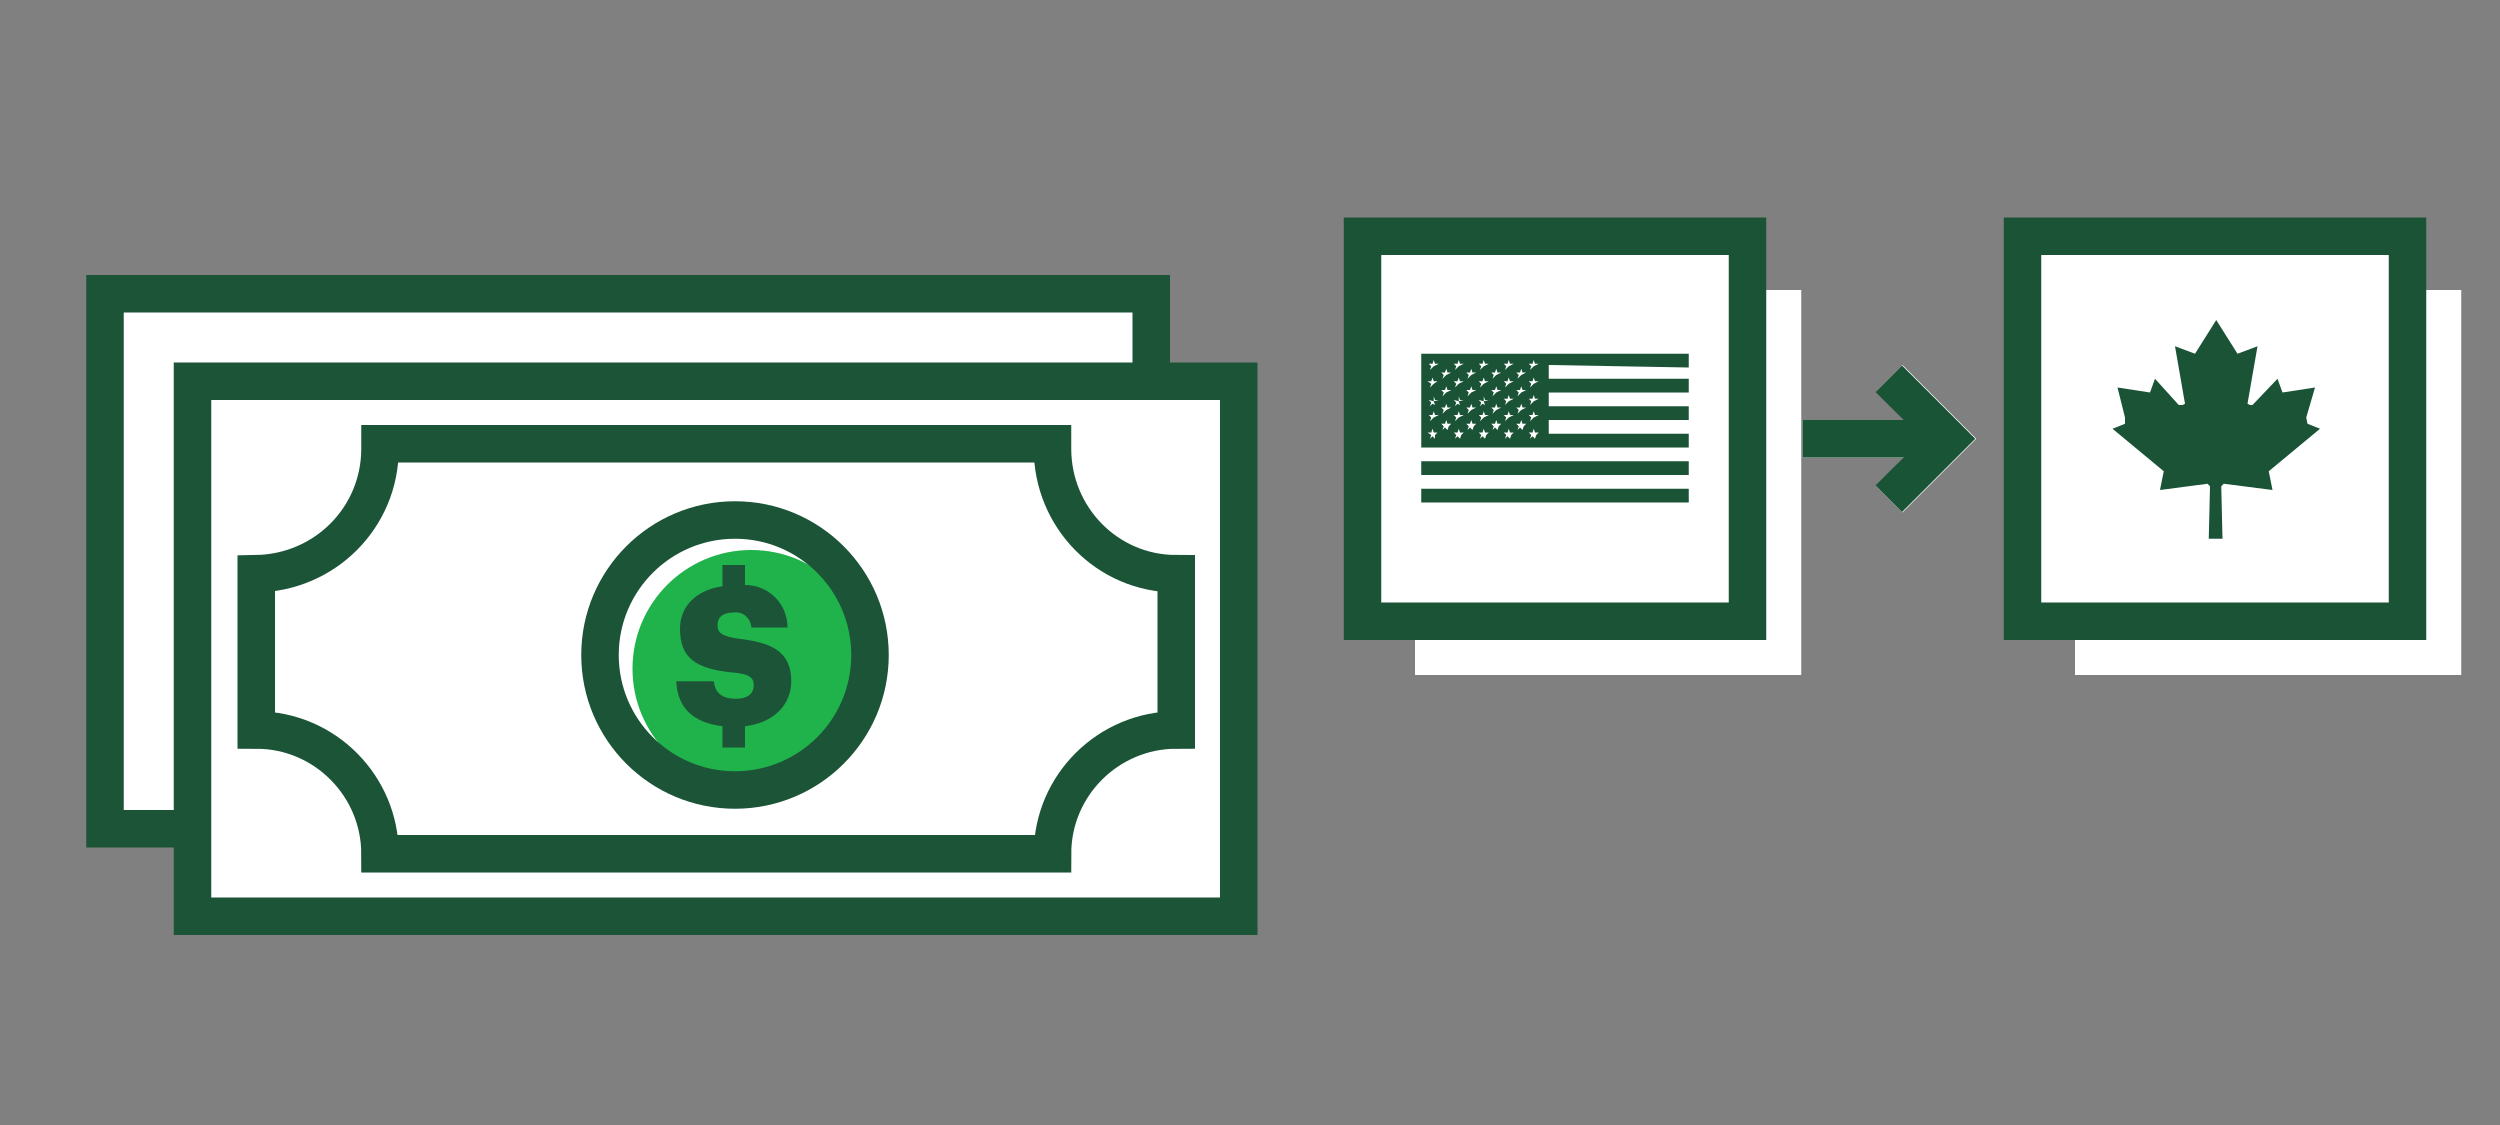 <?xml version="1.0" encoding="utf-8"?>
<!-- Generator: Adobe Illustrator 26.3.1, SVG Export Plug-In . SVG Version: 6.00 Build 0)  -->
<svg version="1.1" id="Layer_1" xmlns="http://www.w3.org/2000/svg" xmlns:xlink="http://www.w3.org/1999/xlink" x="0px" y="0px"
	 viewBox="0 0 200 90" style="enable-background:new 0 0 200 90;" xml:space="preserve">
<rect x="0" y="0" width="200" height="90" fill="#808080" stroke="none"/>
<style type="text/css">
	.st0{fill:#FFFFFF;stroke:#1C5437;stroke-width:3;stroke-miterlimit:10;}
	.st1{fill:#20B24B;}
	.st2{fill:none;stroke:#1C5437;stroke-width:3;stroke-miterlimit:10;}
	.st3{fill:#1C5437;}
	.st4{fill:#FFFFFF;}
	.st5{fill:none;stroke:#1A5336;stroke-width:3;stroke-miterlimit:10;}
	.st6{fill:#1A5336;}
	.st7{fill:none;stroke:#1A5436;stroke-width:3;stroke-miterlimit:10;}
</style>
<rect x="8.4" y="23.5" class="st0" width="83.7" height="42.8"/>
<rect x="15.4" y="30.5" class="st0" width="83.7" height="42.8"/>
<circle class="st1" cx="60.1" cy="53.5" r="9.5"/>
<circle class="st2" cx="58.8" cy="52.4" r="10.8"/>
<path class="st3" d="M60.3,54.8c0,0.7-0.5,1.1-1.4,1.1c-1.3,0-1.7-0.6-1.8-1.4h-3c0.1,2.1,1.3,3.3,3.7,3.6v1.7h1.8v-1.7
	c2.4-0.3,3.7-1.8,3.7-3.6c0-2.4-1.6-3.1-4.2-3.4c-1.4-0.2-1.7-0.5-1.7-1.1s0.4-1,1.3-1c0.7-0.1,1.3,0.4,1.4,1.1v0.1H63
	c0-1.9-1.5-3.4-3.4-3.4v-1.6h-1.8v1.7c-2.1,0.3-3.4,1.6-3.4,3.4c0,2.3,1.2,3.2,4.2,3.5C59.9,53.9,60.3,54.2,60.3,54.8z"/>
<path class="st2" d="M84.2,35.9c0-0.1,0-0.3,0-0.4H30.4c0,0.1,0,0.3,0,0.4c0,5.5-4.4,9.9-9.9,10v12.5c5.5,0,9.9,4.5,9.9,9.9l0,0
	h53.8c0-5.5,4.5-9.9,9.9-9.9l0,0V45.9C88.6,45.9,84.2,41.4,84.2,35.9L84.2,35.9z"/>
<g id="FLT_ART_WORKS">
	<polyline class="st4" points="139.8,23.2 144.1,23.2 144.1,54 113.2,54 113.2,49.8 	"/>
	<rect x="109" y="18.9" class="st4" width="30.8" height="30.8"/>
	<polyline class="st4" points="192.6,23.2 196.9,23.2 196.9,54 166,54 166,49.8 	"/>
	<rect x="109" y="18.9" class="st5" width="30.8" height="30.8"/>
	<rect x="113.7" y="36.9" class="st6" width="21.4" height="1.1"/>
	<rect x="113.7" y="39.1" class="st6" width="21.4" height="1.1"/>
	<path class="st6" d="M135.1,29.4v-1.1h-21.4v7.5h21.4v-1.1h-11.2v-1.1h11.2v-1.1h-11.2v-1.1h11.2v-1.1h-11.2v-1.1L135.1,29.4z
		 M114.8,35.1l-0.2-0.2l-0.2,0.2l0.1-0.3l-0.3-0.2h0.3l0.1-0.3l0.1,0.3h0.3l-0.2,0.2L114.8,35.1z M114.7,33.4l0.1,0.3L114.7,33.4
		l-0.3,0.3l0.1-0.3l-0.2-0.2h0.3l0.1-0.3l0.1,0.3h0.3L114.7,33.4z M114.7,32.1l0.1,0.3l-0.2-0.1l-0.2,0.2l0.1-0.3l-0.2-0.2
		L114.7,32.1v-0.4l0.1,0.3h0.3L114.7,32.1z M114.7,30.7l0.1,0.3L114.7,30.7l-0.3,0.3l0.1-0.3l-0.3-0.2h0.3l0.1-0.3l0.1,0.3h0.3
		L114.7,30.7z M114.7,29.3l0.1,0.3L114.7,29.3l-0.3,0.3l0.1-0.3l-0.2-0.2h0.3l0.1-0.3l0.1,0.3h0.3L114.7,29.3z M115.8,34.4l-0.2-0.2
		l-0.2,0.2l0.1-0.3l-0.2-0.2h0.3l0.1-0.3l0.1,0.3h0.3l-0.2,0.2L115.8,34.4z M115.7,32.8l0.1,0.3L115.7,32.8l-0.3,0.3l0.1-0.3
		l-0.2-0.2h0.3l0.1-0.3l0.1,0.3h0.3L115.7,32.8z M115.7,31.4l0.1,0.3L115.7,31.4l-0.3,0.3l0.1-0.3l-0.2-0.2h0.3l0.1-0.3l0.1,0.3h0.3
		L115.7,31.4z M115.7,30l0.1,0.3L115.7,30l-0.3,0.3l0.1-0.3l-0.2-0.2h0.3l0.1-0.3l0.1,0.3h0.3L115.7,30z M116.8,35.1l-0.2-0.2
		l-0.2,0.2l0.1-0.3l-0.2-0.2h0.3l0.1-0.3l0.1,0.3h0.3l-0.2,0.2L116.8,35.1z M116.7,33.4l0.1,0.3L116.7,33.4l-0.3,0.3l0.1-0.3
		l-0.2-0.2h0.3l0.1-0.3l0.1,0.3h0.3L116.7,33.4z M116.7,32.1l0.1,0.3l-0.2-0.1l-0.2,0.2l0.1-0.3l-0.2-0.2L116.7,32.1v-0.4l0.1,0.3
		h0.3L116.7,32.1z M116.7,30.7l0.1,0.3L116.7,30.7l-0.3,0.3l0.1-0.3l-0.2-0.2h0.3l0.1-0.3l0.1,0.3h0.3L116.7,30.7z M116.7,29.3
		l0.1,0.3L116.7,29.3l-0.3,0.3l0.1-0.3l-0.2-0.2h0.3l0.1-0.3l0.1,0.3h0.3L116.7,29.3z M117.8,34.4l-0.2-0.2l-0.2,0.2l0.1-0.3
		l-0.2-0.2h0.3l0.1-0.3l0.1,0.3h0.3l-0.2,0.2L117.8,34.4z M117.7,32.8l0.1,0.3L117.7,32.8l-0.3,0.3l0.1-0.3l-0.2-0.2h0.3l0.1-0.3
		l0.1,0.3h0.3L117.7,32.8z M117.7,31.4l0.1,0.3L117.7,31.4l-0.3,0.3l0.1-0.3l-0.2-0.2h0.3l0.1-0.3l0.1,0.3h0.3L117.7,31.4z
		 M117.7,30l0.1,0.3L117.7,30l-0.3,0.3l0.1-0.3l-0.2-0.2h0.3l0.1-0.3l0.1,0.3h0.3L117.7,30z M118.8,35.1l-0.2-0.2l-0.2,0.2l0.1-0.3
		l-0.2-0.2h0.3l0.1-0.3l0.1,0.3h0.3l-0.2,0.2L118.8,35.1z M118.7,33.4l0.1,0.3L118.7,33.4l-0.3,0.3l0.1-0.3l-0.2-0.2h0.3l0.1-0.3
		l0.1,0.3h0.3L118.7,33.4z M118.7,32.1l0.1,0.3l-0.2-0.1l-0.2,0.2l0.1-0.3l-0.2-0.2L118.7,32.1v-0.4l0.1,0.3h0.3L118.7,32.1z
		 M118.7,30.7l0.1,0.3L118.7,30.7l-0.3,0.3l0.1-0.3l-0.2-0.2h0.3l0.1-0.3l0.1,0.3h0.3L118.7,30.7z M118.7,29.3l0.1,0.3L118.7,29.3
		l-0.3,0.3l0.1-0.3l-0.2-0.2h0.3l0.1-0.3l0.1,0.3h0.3L118.7,29.3z M119.8,34.4l-0.2-0.2l-0.2,0.2l0.1-0.3l-0.2-0.2h0.3l0.1-0.3
		l0.1,0.3h0.3l-0.2,0.2L119.8,34.4z M119.7,32.8l0.1,0.3L119.7,32.8l-0.3,0.3l0.1-0.3l-0.2-0.2h0.3l0.1-0.3l0.1,0.3h0.3L119.7,32.8z
		 M119.7,31.4l0.1,0.3L119.7,31.4l-0.3,0.3l0.1-0.3l-0.2-0.2h0.3l0.1-0.3l0.1,0.3h0.3L119.7,31.4z M119.7,30l0.1,0.3L119.7,30
		l-0.3,0.3l0.1-0.3l-0.2-0.2h0.3l0.1-0.3l0.1,0.3h0.3L119.7,30z M120.8,35.1l-0.2-0.2l-0.2,0.2l0.1-0.3l-0.2-0.2h0.3l0.1-0.3
		l0.1,0.3h0.3l-0.2,0.2L120.8,35.1z M120.7,33.4l0.1,0.3L120.7,33.4l-0.3,0.3l0.1-0.3l-0.2-0.2h0.3l0.1-0.3l0.1,0.3h0.3L120.7,33.4z
		 M120.7,32.1l0.1,0.3L120.7,32.1l-0.3,0.3l0.1-0.3l-0.2-0.2h0.3l0.1-0.3l0.1,0.3h0.3L120.7,32.1z M120.7,30.7l0.1,0.3L120.7,30.7
		l-0.3,0.3l0.1-0.3l-0.2-0.2h0.3l0.1-0.3l0.1,0.3h0.3L120.7,30.7z M120.7,29.3l0.1,0.3L120.7,29.3l-0.3,0.3l0.1-0.3l-0.2-0.2h0.3
		l0.1-0.3l0.1,0.3h0.3L120.7,29.3z M121.8,34.4l-0.2-0.2l-0.2,0.2l0.1-0.3l-0.2-0.2h0.3l0.1-0.3l0.1,0.3h0.3l-0.2,0.2L121.8,34.4z
		 M121.7,32.8l0.1,0.3L121.7,32.8l-0.3,0.3l0.1-0.3l-0.2-0.2h0.3l0.1-0.3l0.1,0.3h0.3L121.7,32.8z M121.7,31.4l0.1,0.3L121.7,31.4
		l-0.3,0.3l0.1-0.3l-0.2-0.2h0.3l0.1-0.3l0.1,0.3h0.3L121.7,31.4z M121.7,30l0.1,0.3L121.7,30l-0.3,0.3l0.1-0.3l-0.2-0.2h0.3
		l0.1-0.3l0.1,0.3h0.3L121.7,30z M122.8,35.1l-0.2-0.2l-0.2,0.2l0.1-0.3l-0.2-0.2h0.3l0.1-0.3l0.1,0.3h0.3l-0.2,0.2L122.8,35.1z
		 M122.7,33.4l0.1,0.3L122.7,33.4l-0.3,0.3l0.1-0.3l-0.2-0.2h0.3l0.1-0.3l0.1,0.3h0.3L122.7,33.4z M122.7,32.1l0.1,0.3L122.7,32.1
		l-0.3,0.3l0.1-0.3l-0.2-0.2h0.3l0.1-0.3l0.1,0.3h0.3L122.7,32.1z M122.7,30.7l0.1,0.3L122.7,30.7l-0.3,0.3l0.1-0.3l-0.2-0.2h0.3
		l0.1-0.3l0.1,0.3h0.3L122.7,30.7z M122.7,29.3l0.1,0.3L122.7,29.3l-0.3,0.3l0.1-0.3l-0.2-0.2h0.3l0.1-0.3l0.1,0.3h0.3L122.7,29.3z"
		/>
	<rect x="161.8" y="18.9" class="st4" width="30.8" height="30.8"/>
	<rect x="161.8" y="18.9" class="st5" width="30.8" height="30.8"/>
	<polygon class="st6" points="184.6,33.9 184.5,33.4 185.2,31 182.6,31.4 182.2,30.3 180.2,32.4 180,32.4 179.8,32.3 180.6,27.7 
		179,28.3 177.3,25.6 175.6,28.3 174,27.7 174.8,32.3 174.6,32.4 174.3,32.4 172.4,30.3 172,31.4 169.4,31 170,33.4 170,33.9 
		169,34.3 173.1,37.7 172.8,39.2 176.6,38.7 176.8,38.9 176.7,43.1 177.3,43.1 177.8,43.1 177.7,38.9 177.9,38.7 181.8,39.2 
		181.5,37.7 185.6,34.3 	"/>
	<polygon class="st4" points="150.1,31.3 152.3,33.6 144.2,33.6 144.2,36.6 152.3,36.6 150.1,38.9 152.2,41 158.1,35.1 152.2,29.2 	
		"/>
	<line class="st7" x1="154.7" y1="35.1" x2="144.2" y2="35.1"/>
	<polyline class="st7" points="151.1,30.3 155.9,35.1 151.1,39.9 	"/>
</g>
</svg>
